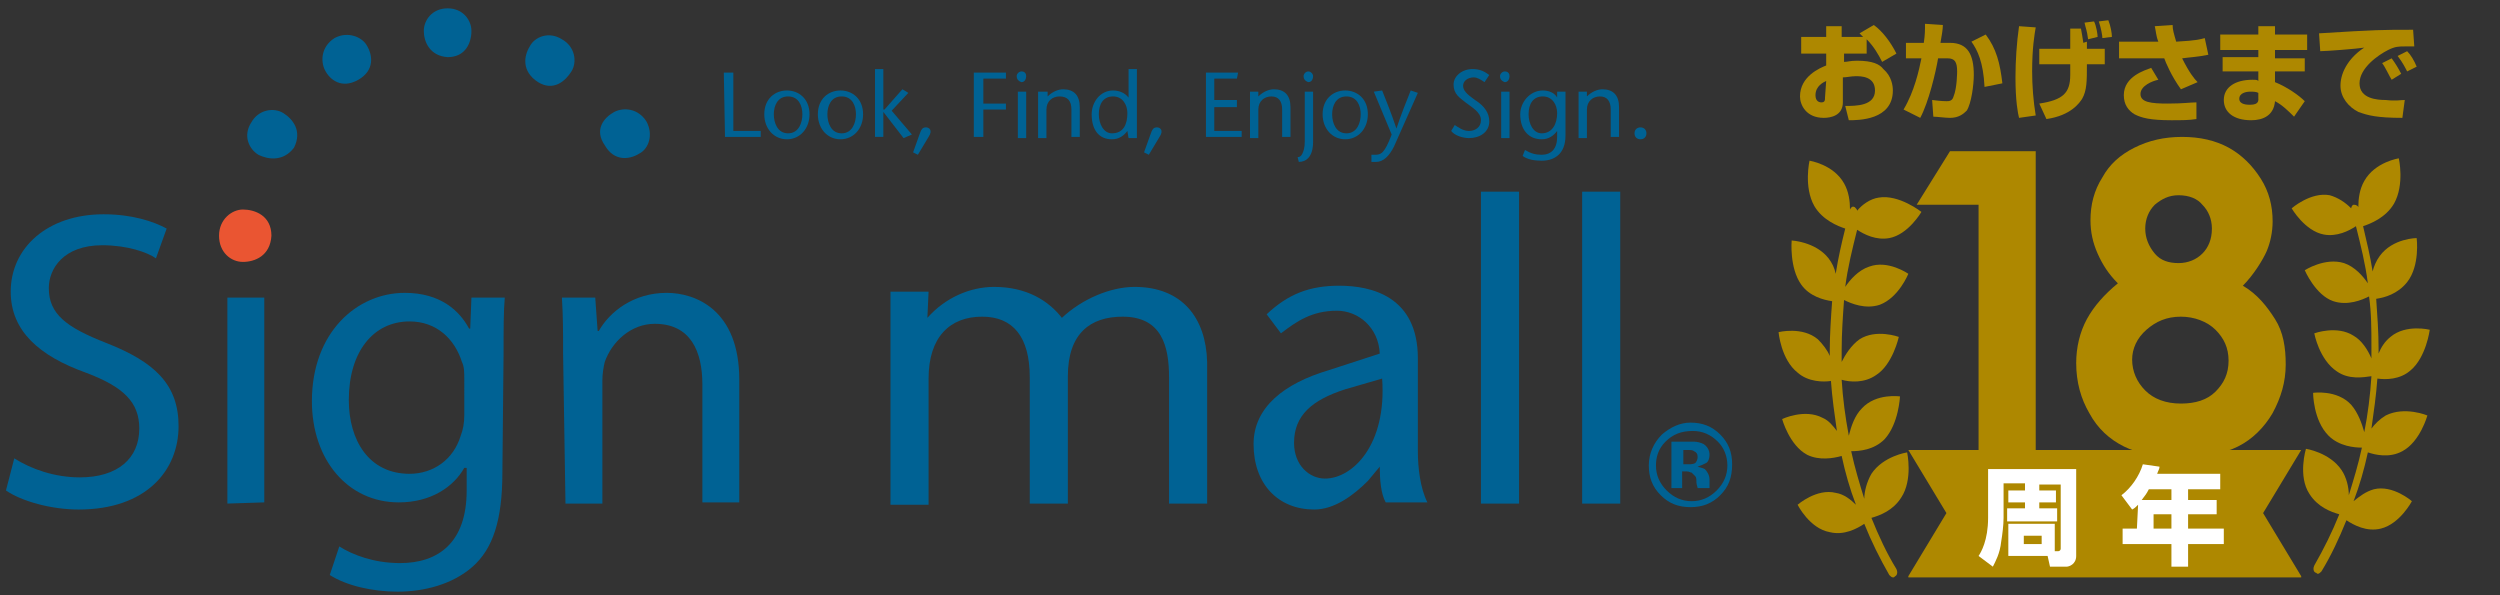 <?xml version="1.0" encoding="utf-8"?>
<!-- Generator: Adobe Illustrator 28.1.0, SVG Export Plug-In . SVG Version: 6.00 Build 0)  -->
<svg version="1.0" id="レイヤー_1" xmlns="http://www.w3.org/2000/svg" xmlns:xlink="http://www.w3.org/1999/xlink" x="0px"
	 y="0px" viewBox="0 0 210 50" style="enable-background:new 0 0 210 50;" xml:space="preserve">
<rect x="0" y="0" width="210" height="50" fill="#333333" stroke="none"/>
<style type="text/css">
	.st0{fill:#006294;}
	.st1{fill:#EA5532;}
	.st2{fill:#AE8800;}
	.st3{fill:#FFFFFF;}
</style>
<g>
	<g>
		<g>
			<path class="st0" d="M60.8,6.1h0.8V11h2.3v0.5h-3L60.8,6.1L60.8,6.1z"/>
			<path class="st0" d="M64.2,9.6c0-1.3,0.9-2,1.9-2s1.9,0.7,1.9,2c0,1.2-0.8,2.1-1.9,2.1C65,11.7,64.2,10.8,64.2,9.6z M65,9.6
				c0,0.7,0.3,1.6,1.2,1.6c0.9,0,1.2-0.9,1.2-1.6c0-0.7-0.3-1.5-1.2-1.5S65,8.9,65,9.6z"/>
			<path class="st0" d="M68.7,9.6c0-1.3,0.9-2,1.9-2s1.9,0.7,1.9,2c0,1.2-0.8,2.1-1.9,2.1C69.5,11.7,68.7,10.8,68.7,9.6z M69.5,9.6
				c0,0.7,0.3,1.6,1.2,1.6c0.9,0,1.2-0.9,1.2-1.6c0-0.7-0.3-1.5-1.2-1.5S69.5,8.9,69.5,9.6z"/>
			<path class="st0" d="M73.5,5.8h0.7v3.4h0.1l1.5-1.7l0.5,0.3l-1.4,1.5l1.7,2l-0.7,0.3l-1.7-2.2l0,0v2.1h-0.7V5.8z"/>
			<path class="st0" d="M76.7,12.8l0.5-1.4c0.2-0.6,0.3-0.7,0.6-0.7c0.2,0,0.6,0.2,0.2,0.8L77.1,13L76.7,12.8z"/>
			<path class="st0" d="M84.5,6.6h-1.9v2.1h1.9v0.5h-1.9v2.3h-0.8V6.1h2.7C84.5,6.1,84.5,6.6,84.5,6.6z"/>
			<path class="st0" d="M85.4,6.4c0-0.2,0.2-0.4,0.4-0.4c0.3,0,0.4,0.2,0.4,0.4c0,0.2-0.1,0.5-0.4,0.5C85.5,6.8,85.4,6.6,85.4,6.4z
				 M86.2,7.7v3.9h-0.7V7.7H86.2z"/>
			<path class="st0" d="M88,8.1c0.4-0.4,0.9-0.6,1.3-0.6c0.9,0,1.4,0.5,1.4,1.5v2.5H90V9.2c0-0.7-0.3-1.1-1-1.1
				c-0.6,0-1.1,0.4-1.1,1.1v2.4h-0.7V7.7H88V8.1z"/>
			<path class="st0" d="M94.7,11L94.7,11c-0.3,0.4-0.7,0.7-1.3,0.7c-1.1,0-1.7-0.8-1.7-2.1c0-1,0.7-2,1.8-2c0.5,0,1,0.2,1.3,0.6l0,0
				V5.8h0.7v5.8h-0.7L94.7,11L94.7,11z M94.7,9.5c0-0.7-0.4-1.4-1.2-1.4c-0.8,0-1.2,0.6-1.2,1.5c0,0.8,0.4,1.6,1.1,1.6
				C94.4,11.2,94.7,10.4,94.7,9.5z"/>
			<path class="st0" d="M96.1,12.8l0.5-1.4c0.2-0.6,0.3-0.7,0.6-0.7c0.2,0,0.6,0.2,0.2,0.8L96.5,13L96.1,12.8z"/>
			<path class="st0" d="M103.9,6.6H102v1.8h1.9V9H102v2h2.3v0.5h-3V6.1h2.7L103.9,6.6L103.9,6.6z"/>
			<path class="st0" d="M105.7,8.1c0.4-0.4,0.9-0.6,1.3-0.6c0.9,0,1.4,0.5,1.4,1.5v2.5h-0.7V9.2c0-0.7-0.3-1.1-0.9-1.1
				s-1.1,0.4-1.1,1.1v2.4H105V7.7h0.7V8.1L105.7,8.1z"/>
			<path class="st0" d="M109,13.2c0.2,0,0.3-0.1,0.4-0.3s0.2-0.5,0.2-1V7.7h0.7v4.2c0,1.3-0.6,1.7-1.2,1.7L109,13.2L109,13.2z
				 M109.5,6.4c0-0.2,0.2-0.4,0.4-0.4s0.4,0.2,0.4,0.4c0,0.2-0.1,0.5-0.4,0.5C109.6,6.8,109.5,6.6,109.5,6.4z"/>
			<path class="st0" d="M111.1,9.6c0-1.3,0.9-2,1.9-2s1.9,0.7,1.9,2c0,1.2-0.8,2.1-1.9,2.1C111.9,11.7,111.1,10.8,111.1,9.6z
				 M111.9,9.6c0,0.7,0.3,1.6,1.2,1.6c0.9,0,1.2-0.9,1.2-1.6c0-0.7-0.3-1.5-1.2-1.5C112.2,8.1,111.9,8.9,111.9,9.6z"/>
			<path class="st0" d="M116.1,7.6c0.4,1,0.8,2,1.2,3.2l0,0c0.4-1.2,0.8-2.2,1.2-3.2l0.6,0.2l-2,4.5c-0.4,0.8-0.9,1.3-1.5,1.3h-0.4
				V13h0.3c0.5,0,0.8-0.1,1.4-1.7l-1.5-3.6L116.1,7.6z"/>
			<path class="st0" d="M124.7,6.9c-0.3-0.2-0.6-0.4-0.9-0.4c-0.5,0-0.9,0.3-0.9,0.7c0,0.4,0.3,0.7,1,1.2c0.8,0.5,1.2,1.1,1.2,1.8
				c0,0.9-0.8,1.4-1.7,1.4c-0.5,0-1.2-0.2-1.5-0.6l0.3-0.5c0.3,0.2,0.7,0.5,1.2,0.5s1-0.3,1-0.9c0-0.7-0.8-1.1-1.3-1.5s-1-0.7-1-1.5
				c0-0.7,0.7-1.3,1.6-1.3c0.6,0,1,0.2,1.4,0.5L124.7,6.9z"/>
			<path class="st0" d="M126,6.4c0-0.2,0.2-0.4,0.4-0.4c0.3,0,0.4,0.2,0.4,0.4c0,0.2-0.1,0.5-0.4,0.5C126.1,6.8,126,6.6,126,6.4z
				 M126.8,7.7v3.9h-0.7V7.7H126.8z"/>
			<path class="st0" d="M131.5,11.4c0,1.5-0.9,2.1-2,2.1c-0.6,0-1.2-0.1-1.6-0.4l0.2-0.5c0.5,0.3,0.9,0.4,1.4,0.4
				c0.8,0,1.3-0.5,1.3-1.5V11l0,0c-0.3,0.4-0.7,0.7-1.3,0.7c-1.1,0-1.8-0.8-1.8-2.1c0-1,0.8-2,1.9-2c0.5,0,1,0.2,1.2,0.6l0,0V7.7
				h0.7L131.5,11.4L131.5,11.4z M130.8,9.5c0-0.7-0.4-1.4-1.2-1.4s-1.2,0.6-1.2,1.5c0,0.8,0.4,1.6,1.1,1.6
				C130.4,11.2,130.8,10.4,130.8,9.5z"/>
			<path class="st0" d="M133.3,8.1c0.4-0.4,0.9-0.6,1.3-0.6c0.9,0,1.4,0.5,1.4,1.5v2.5h-0.7V9.2c0-0.7-0.3-1.1-0.9-1.1
				c-0.6,0-1.1,0.4-1.1,1.1v2.4h-0.7V7.7h0.7V8.1z"/>
			<path class="st0" d="M137.3,11.2c0,0.3,0.2,0.5,0.5,0.5s0.5-0.2,0.5-0.5s-0.2-0.5-0.5-0.5S137.3,10.9,137.3,11.2z"/>
		</g>
		<path class="st0" d="M1.2,38.5c1.4,0.9,3.4,1.6,5.5,1.6c3.2,0,5-1.6,5-4.1c0-2.2-1.3-3.5-4.5-4.7c-3.9-1.4-6.3-3.5-6.3-6.8
			C0.9,20.8,4,18,8.7,18c2.4,0,4.2,0.6,5.3,1.2l-0.9,2.5c-0.7-0.5-2.4-1.1-4.5-1.1c-3.3,0-4.5,2-4.5,3.6c0,2.2,1.5,3.3,4.8,4.6
			c4.1,1.6,6.1,3.5,6.1,7c0,3.7-2.7,7-8.4,7c-2.3,0-4.8-0.7-6.1-1.6L1.2,38.5z"/>
		<path class="st0" d="M19.1,42.3V25h3.1v17.2L19.1,42.3L19.1,42.3z"/>
		<path class="st0" d="M42.2,39.7c0,4-0.8,6.4-2.5,7.9s-4.1,2.1-6.3,2.1c-2.1,0-4.3-0.5-5.7-1.4l0.8-2.4c1.1,0.7,2.9,1.4,5.1,1.4
			c3.2,0,5.6-1.7,5.6-6.1v-1.9H39c-0.9,1.6-2.8,2.9-5.5,2.9c-4.3,0-7.3-3.6-7.3-8.5c0-5.8,3.8-9.1,7.8-9.1c3,0,4.6,1.5,5.4,3h0.1
			l0.1-2.6h2.8c-0.1,1.2-0.1,2.6-0.1,4.7L42.2,39.7L42.2,39.7z M39,31.8c0-0.5,0-1-0.2-1.4c-0.6-1.9-2.1-3.4-4.4-3.4
			c-3,0-5.1,2.5-5.1,6.6c0,3.4,1.7,6.2,5.1,6.2c2,0,3.7-1.2,4.3-3.2c0.2-0.5,0.3-1.1,0.3-1.7C39,34.9,39,31.8,39,31.8z"/>
		<path class="st0" d="M47.3,29.7c0-1.8,0-3.2-0.1-4.7H50l0.2,2.8h0.1c0.9-1.6,2.9-3.2,5.7-3.2c2.4,0,6.1,1.4,6.1,7.3v10.3H59v-9.9
			c0-2.8-1-5.1-4-5.1c-2,0-3.6,1.5-4.2,3.2c-0.1,0.4-0.2,1-0.2,1.5v10.4h-3.1L47.3,29.7L47.3,29.7z"/>
		<g>
			<path class="st0" d="M77.9,26.7c1.5-1.7,3.6-2.6,5.6-2.6c2.8,0,4.6,1.2,5.7,2.6c1.7-1.6,4.1-2.6,6.1-2.6c4,0,6,2.6,6.1,6.3v11.9
				h-3.2V31.7c0-2.6-0.6-5.1-3.9-5.1c-2.7,0-4.6,1.4-4.6,5v10.7h-3.2V31.7c0-3.4-1.4-5.1-4-5.1c-2.7,0-4.5,1.7-4.5,5.2v10.6h-3.2
				V24.5H78L77.9,26.7L77.9,26.7z"/>
			<path class="st0" d="M114.9,40.4c-1.2,1.2-2.8,2.4-4.5,2.4c-3,0-5.1-2.1-5.1-5.5c0-3.1,2.6-5.1,6.3-6.2l4.3-1.4
				c-0.1-2.2-1.8-3.6-3.6-3.6c-2.1,0-3.4,0.9-4.7,1.9l-1.2-1.6c1.8-1.7,3.6-2.4,6.1-2.4c2.7,0,6.6,0.9,6.6,6.1v7.8
				c0,1.4,0.2,3.1,0.8,4.3h-3.5c-0.4-0.7-0.5-1.9-0.5-3L114.9,40.4z M113,32.7c-2.8,0.9-4.3,2.2-4.3,4.5c0,1.9,1.3,3,2.6,3
				c2.3,0,5.2-2.8,4.8-8.4L113,32.7z"/>
			<path class="st0" d="M124.4,42.3V16.1h3.2v26.2L124.4,42.3L124.4,42.3z"/>
			<path class="st0" d="M132.9,42.3V16.1h3.2v26.2L132.9,42.3L132.9,42.3z"/>
		</g>
		<g>
			<path class="st0" d="M35.6,2.6c0-0.9,0.7-1.9,2-1.9s2,1,2,1.9c0,1-0.5,2.2-2,2.2C36.1,4.7,35.6,3.5,35.6,2.6z"/>
			<path class="st0" d="M44.5,3.9c0.4-0.8,1.6-1.3,2.7-0.6C48.3,3.9,48.5,5.2,48,6s-1.5,1.7-2.8,0.9C43.8,6,44,4.7,44.5,3.9z"/>
			<path class="st0" d="M51.6,9.4c0.8-0.4,2-0.3,2.7,0.8c0.6,1.1,0.2,2.3-0.6,2.7c-0.8,0.5-2.1,0.7-2.9-0.7
				C49.9,10.9,50.7,9.9,51.6,9.4z"/>
			<path class="st1" d="M20.4,22c-1,0-2-0.8-2-2.2c0-1.4,1.1-2.2,2-2.2c1,0,2.4,0.5,2.4,2.2C22.7,21.5,21.4,22,20.4,22z"/>
			<path class="st0" d="M21.7,13c-0.8-0.5-1.3-1.6-0.6-2.7C21.7,9.2,23,9,23.8,9.5s1.6,1.5,0.9,2.9C23.8,13.6,22.5,13.4,21.7,13z"/>
			<path class="st0" d="M27.3,5.9c-0.4-0.8-0.3-2,0.8-2.7c1.1-0.6,2.3-0.1,2.7,0.6c0.5,0.8,0.7,2.1-0.7,2.9
				C28.7,7.5,27.7,6.7,27.3,5.9z"/>
		</g>
	</g>
	<g>
		<path class="st0" d="M144.5,41.6c-0.7,0.7-1.5,1-2.5,1s-1.8-0.3-2.5-1s-1-1.5-1-2.5s0.4-1.9,1.1-2.6c0.7-0.6,1.5-1,2.4-1
			c1,0,1.8,0.3,2.5,1s1,1.5,1,2.5C145.5,40.1,145.2,40.9,144.5,41.6z M139.9,37.1c-0.6,0.6-0.8,1.3-0.8,2c0,0.8,0.3,1.5,0.9,2.1
			c0.6,0.6,1.3,0.9,2.1,0.9s1.5-0.3,2.1-0.9c0.6-0.6,0.9-1.3,0.9-2.1s-0.3-1.5-0.8-2c-0.6-0.6-1.3-0.9-2.1-0.9
			C141.2,36.2,140.5,36.5,139.9,37.1z M140.4,41v-3.9c0.2,0,0.6,0,1.1,0s0.8,0,0.8,0c0.3,0,0.6,0.1,0.8,0.2c0.3,0.2,0.5,0.5,0.5,0.9
			c0,0.3-0.1,0.6-0.3,0.7c-0.2,0.1-0.4,0.2-0.7,0.3c0.3,0.1,0.4,0.1,0.6,0.2c0.2,0.2,0.4,0.5,0.4,0.9v0.4v0.1v0.1V41h-1
			c0-0.1-0.1-0.3-0.1-0.5s0-0.4-0.1-0.5s-0.2-0.2-0.3-0.3c-0.1,0-0.2-0.1-0.4-0.1h-0.2h-0.2V41C141.4,41,140.4,41,140.4,41z
			 M142.3,37.9c-0.1-0.1-0.3-0.1-0.6-0.1h-0.3V39h0.4c0.2,0,0.4,0,0.6-0.1c0.1-0.1,0.2-0.3,0.2-0.5C142.6,38.1,142.5,38,142.3,37.9z
			"/>
	</g>
</g>
<g id="XMLID_7382_">
	<g id="XMLID_7383_">
		<path id="XMLID_7385_" class="st2" d="M157.8,16.6c-0.7,0.1-1.4,0.6-1.8,1.1c0-0.1-0.1-0.2-0.2-0.3c-0.2-0.1-0.3,0-0.4,0.2
			c0-0.7-0.1-1.5-0.5-2.2c-0.9-1.6-2.9-1.9-2.9-1.9s-0.5,2.2,0.4,3.8c0.7,1.2,2,1.7,2.6,1.9c-0.3,1.2-0.6,2.5-0.8,3.8
			c-0.1-0.5-0.3-0.9-0.6-1.3c-1.1-1.4-3.1-1.5-3.1-1.5s-0.2,2.3,0.8,3.7c0.7,1,1.9,1.3,2.6,1.4c-0.1,1.4-0.2,2.8-0.2,4.2
			c0,0.1,0,0.3,0,0.4c-0.2-0.5-0.6-1-1-1.4c-1.3-1.1-3.3-0.6-3.3-0.6s0.2,2.3,1.6,3.4c0.9,0.8,2.2,0.8,2.8,0.7
			c0.1,1.4,0.3,2.8,0.5,4.2c-0.3-0.4-0.7-0.9-1.2-1.1c-1.5-0.8-3.4,0.1-3.4,0.1s0.6,2.2,2.1,3c1,0.5,2.2,0.3,2.9,0.1
			c0.3,1.4,0.7,2.8,1.2,4.1c-0.4-0.4-1-0.9-1.7-1c-1.6-0.4-3.2,1-3.2,1s1,2,2.7,2.3c1.2,0.3,2.3-0.3,2.9-0.7
			c0.6,1.5,1.3,2.9,2.1,4.3c0.1,0.1,0.2,0.2,0.3,0.2s0.1,0,0.2-0.1c0.2-0.1,0.2-0.4,0.1-0.6c-0.8-1.3-1.5-2.8-2.1-4.3
			c0.7-0.2,1.8-0.6,2.5-1.7c1-1.5,0.5-3.8,0.5-3.8s-2,0.3-3,1.8c-0.4,0.7-0.6,1.5-0.6,2.1c-0.4-1.3-0.8-2.6-1.1-4
			c0.7,0,1.9-0.1,2.8-1c1.2-1.3,1.3-3.6,1.3-3.6s-2-0.3-3.2,1c-0.6,0.6-0.9,1.5-1.1,2.3c-0.3-1.6-0.5-3.1-0.6-4.7
			c0.7,0.2,1.9,0.3,2.9-0.4c1.4-0.9,1.9-3.2,1.9-3.2s-1.9-0.7-3.3,0.2c-0.7,0.5-1.2,1.3-1.5,1.9c0-0.3,0-0.6,0-1
			c0-1.4,0.1-2.8,0.2-4.2c0.6,0.3,1.8,0.8,3,0.4c1.6-0.6,2.4-2.6,2.4-2.6s-1.7-1.2-3.3-0.6c-0.9,0.3-1.6,1.1-2,1.7
			c0.2-1.6,0.6-3.2,1-4.8c0.6,0.4,1.6,0.9,2.7,0.7c1.6-0.3,2.7-2.2,2.7-2.2S159.5,16.3,157.8,16.6z"/>
		<path id="XMLID_7384_" class="st2" d="M200.4,34.9c-0.5,0.3-0.9,0.7-1.2,1.1c0.2-1.4,0.4-2.8,0.5-4.2c0.7,0.1,1.9,0.1,2.8-0.7
			c1.3-1.1,1.6-3.4,1.6-3.4s-2-0.5-3.3,0.6c-0.5,0.4-0.8,0.9-1,1.4c0-0.1,0-0.3,0-0.4c0-1.4-0.1-2.8-0.2-4.2
			c0.7-0.1,1.8-0.4,2.6-1.4c1.1-1.4,0.8-3.7,0.8-3.7s-2,0-3.1,1.5c-0.3,0.4-0.5,0.9-0.6,1.3c-0.2-1.3-0.5-2.5-0.8-3.8
			c0.6-0.2,1.9-0.7,2.6-1.9c0.9-1.6,0.4-3.8,0.4-3.8s-2,0.3-2.9,1.9c-0.4,0.7-0.5,1.5-0.5,2.2c-0.1-0.2-0.3-0.2-0.4-0.2
			c-0.1,0-0.2,0.2-0.2,0.3c-0.5-0.5-1.1-0.9-1.8-1.1c-1.6-0.3-3.2,1.1-3.2,1.1s1.1,1.9,2.7,2.2c1.1,0.2,2.1-0.3,2.7-0.7
			c0.4,1.6,0.8,3.2,1,4.8c-0.4-0.6-1.1-1.4-2-1.7c-1.6-0.5-3.3,0.6-3.3,0.6s0.9,2.1,2.4,2.6c1.2,0.4,2.4-0.1,3-0.4
			c0.2,1.4,0.2,2.8,0.2,4.2c0,0.3,0,0.6,0,1c-0.3-0.7-0.8-1.5-1.5-1.9c-1.4-0.9-3.3-0.2-3.3-0.2s0.4,2.2,1.9,3.2
			c1,0.7,2.2,0.5,2.9,0.4c-0.1,1.6-0.3,3.2-0.6,4.7c-0.2-0.7-0.5-1.6-1.1-2.3c-1.2-1.3-3.2-1-3.2-1s0,2.3,1.3,3.6
			c0.9,0.9,2.2,1,2.8,1c-0.3,1.4-0.7,2.7-1.1,4c0-0.7-0.2-1.5-0.6-2.1c-1-1.5-3-1.8-3-1.8S193,40,194,41.5c0.7,1.1,1.8,1.5,2.5,1.7
			c-0.6,1.5-1.3,2.9-2.1,4.3c-0.1,0.2-0.1,0.5,0.1,0.6c0.1,0,0.1,0.1,0.2,0.1c0.1,0,0.2-0.1,0.3-0.2c0.8-1.3,1.5-2.8,2.1-4.3
			c0.6,0.4,1.7,1,2.9,0.7c1.6-0.4,2.6-2.3,2.6-2.3s-1.6-1.4-3.2-1c-0.7,0.2-1.2,0.6-1.7,1c0.5-1.3,0.9-2.7,1.2-4.1
			c0.6,0.2,1.8,0.5,2.9-0.1c1.5-0.8,2.1-3,2.1-3S202,34.1,200.4,34.9z"/>
	</g>
</g>
<g>
	<path class="st2" d="M157.4,2.1c0.7,0.5,1.4,1.4,1.9,2.4l-1.2,0.7c-0.3-0.6-0.7-1.3-1.3-1.9v1.2h-1.9v0.7c0.3,0,0.5-0.1,1.1-0.1
		c1.3,0,1.9,0.3,2.2,0.7c0.7,0.6,0.8,1.4,0.8,1.8c0,2.5-2.9,2.5-3.7,2.5L155,8.9c0.9,0,2.5,0,2.5-1.3c0-1.2-1.2-1.2-1.6-1.2
		c-0.4,0-0.8,0.1-1.1,0.1v2.1c0,1.1-1,1.3-1.6,1.3c-1.5,0-2-1.1-2-1.8c0-1.7,1.7-2.4,2.2-2.6v-1h-2.1V3.1h2.1V2.2h1.3v0.9h1.8
		c-0.1-0.1-0.1-0.1-0.3-0.3L157.4,2.1z M153.4,6.8c-0.2,0.1-0.9,0.4-0.9,1.2c0,0.5,0.3,0.6,0.5,0.6c0.3,0,0.3-0.2,0.3-0.4L153.4,6.8
		L153.4,6.8z"/>
	<path class="st2" d="M163.2,2.1c0,0.4-0.1,0.9-0.2,1.5h0.8c1.5,0,2,1,2,2.7c0,0.8-0.2,2.4-0.6,3c-0.3,0.3-0.7,0.6-1.4,0.6
		c-0.4,0-1.1-0.1-1.4-0.1l-0.1-1.4c0.8,0.1,1.1,0.1,1.2,0.1c0.2,0,0.5,0,0.6-0.4c0.3-0.7,0.3-2.1,0.3-2.1c0-0.8-0.2-1.1-0.8-1.1
		h-0.8c-0.2,1.2-0.8,3.7-1.5,5l-1.4-0.7c0.9-1.5,1.3-3.3,1.5-4.3h-1.3V3.6h1.5c0.1-0.7,0.1-1,0.1-1.6L163.2,2.1z M166.7,7.3
		c-0.1-2.1-0.6-3.1-1.1-3.8l1.2-0.6c0.9,1.2,1.2,2.4,1.4,4.1L166.7,7.3z"/>
	<path class="st2" d="M171,2.3c-0.1,0.6-0.3,1.7-0.3,3.7c0,1.2,0.1,2.5,0.3,3.7l-1.4,0.2c-0.1-0.4-0.3-1.4-0.3-3.4
		c0-1.4,0.1-2.9,0.3-4.3L171,2.3z M173.9,4.1c0-0.5,0-0.9,0-1.7h0.9c0.1,0.5,0.1,0.6,0.2,1.2l0.3-0.1v0.6h1.5v1.3h-1.5
		c0,1.4,0,2.2-0.4,2.9c-0.2,0.3-0.9,1.4-3,1.7l-0.6-1.3c2-0.3,2.6-0.9,2.6-2.4V5.4h-2.6V4.1H173.9z M175.4,3.3
		c-0.1-0.8-0.2-0.9-0.3-1.4l0.8-0.1c0.2,0.4,0.3,1.1,0.3,1.3L175.4,3.3z M176.6,3.2c0-0.2-0.1-0.8-0.3-1.4l0.8-0.1
		c0.2,0.5,0.3,1.1,0.3,1.4L176.6,3.2z"/>
	<path class="st2" d="M182.5,2.1c0,0.4,0.1,0.7,0.3,1.4c1.8-0.1,2-0.2,2.4-0.3l0.3,1.4c-1,0.2-1.5,0.2-2.2,0.3c0.6,1.2,1,1.7,1.3,2
		l-1.4,0.6c-0.8-1.1-1.3-2.3-1.4-2.6H178V3.5h3.3c-0.2-0.5-0.2-0.9-0.3-1.3L182.5,2.1z M181.3,6.7c-0.5,0.1-1.5,0.5-1.5,1.2
		s0.9,0.8,2.3,0.8c1.3,0,1.9-0.1,2.4-0.1V10c-0.6,0.1-1.3,0.1-2.1,0.1c-1.8,0-2.5-0.2-3.1-0.5c-0.5-0.3-0.9-0.8-0.9-1.6
		c0-1.6,1.8-2.1,2.3-2.3L181.3,6.7z"/>
	<path class="st2" d="M189.7,2.9V2.2h1.4v0.7h2.7v1.3h-2.7v0.7h2.5V6h-2.5v0.9c1,0.4,2,1.1,2.5,1.6l-0.9,1.3c-0.4-0.4-1-1-1.6-1.3
		c-0.1,1.2-1,1.6-2,1.6c-1.5,0-2.3-0.7-2.3-1.7c0-1.1,1-1.7,2.4-1.7c0.3,0,0.4,0,0.5,0.1V6h-3V4.8h3V4.2h-3.2V2.9H189.7z M189.7,7.8
		c-0.2-0.1-0.4-0.1-0.7-0.1s-0.9,0.1-0.9,0.6s0.7,0.5,0.9,0.5c0.8,0,0.7-0.4,0.7-0.6V7.8z"/>
	<path class="st2" d="M202.8,3.9c-0.2,0-0.5,0-0.8,0c-0.5,0-0.8,0-1.4,0.3c-0.8,0.4-2.4,1.5-2.4,2.8s1.5,1.4,2.2,1.4
		c0.9,0.1,1.2,0,1.6,0l-0.2,1.5c-2.1,0-2.9-0.2-3.7-0.5c-0.8-0.4-1.5-1.2-1.5-2.2c0-1.3,0.9-2.5,2-3.2c-0.6,0.1-3.2,0.3-3.7,0.3
		l-0.1-1.5c4.8-0.3,5.4-0.3,7.7-0.3c0,0,0.1,0,0.2,0L202.8,3.9z M200.9,6.7c-0.2-0.3-0.5-1-0.8-1.4l0.8-0.4c0.3,0.4,0.6,0.9,0.8,1.3
		L200.9,6.7z M202.2,6c-0.1-0.2-0.4-0.8-0.8-1.3l0.8-0.4c0.3,0.3,0.6,0.8,0.8,1.3L202.2,6z"/>
</g>
<g id="XMLID_7448_">
	<path id="XMLID_7449_" class="st2" d="M193.3,37.8h-33l3.2,5.3l-3.2,5.3v0.1h33v-0.1l-3.2-5.3L193.3,37.8z"/>
</g>
<g>
	<path class="st3" d="M170.1,40.6h-1.8v2.9c0,0.6-0.1,1.4-0.2,2c-0.1,1-0.5,1.7-0.7,2.1l-1.2-0.9c0.2-0.3,0.8-1.3,0.8-3.2v-4.1h7.4
		v7.3c0,0.7-0.6,0.9-0.8,0.9h-1.4l-0.2-0.9h-3.3V44h3.9v2.3h0.3c0.1,0,0.2-0.1,0.2-0.2v-5.4h-1.8v0.5h1.4v1h-1.4v0.5h1.5v1.1h-4.2
		v-1.1h1.5v-0.5h-1.4v-1h1.4V40.6z M170,45v0.7h1.5V45H170z"/>
	<path class="st3" d="M179.6,42.4c-0.2,0.2-0.3,0.3-0.5,0.4l-0.9-1.2C179,41,179.7,40,180,39l1.4,0.2c0,0.2-0.1,0.3-0.2,0.6h5.3v1.3
		h-2.7V42h2.4v1.2h-2.4v1.2h3v1.3h-3v1.9h-1.4v-1.9h-4.1v-1.3h1.2L179.6,42.4L179.6,42.4z M182.4,42v-0.9h-1.9
		c-0.2,0.4-0.3,0.5-0.6,0.9H182.4z M180.9,43.2v1.2h1.5v-1.2H180.9z"/>
</g>
<g>
	<path class="st2" d="M163.8,12.7h7.2v25.4h-4.8V17.2H161L163.8,12.7z"/>
</g>
<path class="st2" d="M188.4,24c1.2,0.7,2,1.7,2.7,2.8s0.9,2.4,0.9,3.8c0,1.5-0.4,2.8-1.1,4.1c-0.7,1.2-1.7,2.2-2.9,2.8
	c-1.2,0.6-2.8,0.9-4.7,0.9c-2.1,0-3.7-0.3-4.9-0.9c-1.2-0.6-2.2-1.5-2.9-2.8c-0.7-1.2-1.1-2.6-1.1-4.2c0-1.3,0.3-2.6,0.9-3.7
	c0.6-1.1,1.5-2.1,2.6-3c-0.8-0.8-1.3-1.6-1.7-2.5c-0.4-0.9-0.6-1.8-0.6-2.8c0-1.3,0.3-2.5,1-3.6c0.6-1.1,1.5-1.9,2.7-2.5
	c1.2-0.6,2.5-0.9,4-0.9c1.5,0,2.8,0.3,3.9,0.9c1.1,0.6,2,1.5,2.7,2.6c0.7,1.1,1,2.3,1,3.6c0,0.9-0.2,1.8-0.5,2.5
	S189.3,23.1,188.4,24z M183.2,26.6c-1.2,0-2.1,0.4-2.9,1.1c-0.8,0.7-1.2,1.6-1.2,2.5c0,1,0.4,1.9,1.1,2.6c0.7,0.7,1.7,1.1,3,1.1
	c1.2,0,2.2-0.3,2.9-1c0.7-0.7,1.1-1.5,1.1-2.6s-0.4-1.9-1.1-2.6S184.3,26.6,183.2,26.6z M183,16.4c-0.8,0-1.4,0.3-2,0.8
	c-0.5,0.5-0.8,1.2-0.8,2c0,0.8,0.3,1.5,0.8,2.1c0.5,0.6,1.2,0.8,2,0.8c0.8,0,1.5-0.3,2-0.8c0.5-0.5,0.8-1.2,0.8-2.1
	c0-0.8-0.3-1.5-0.8-2C184.6,16.7,183.9,16.4,183,16.4z"/>
</svg>
